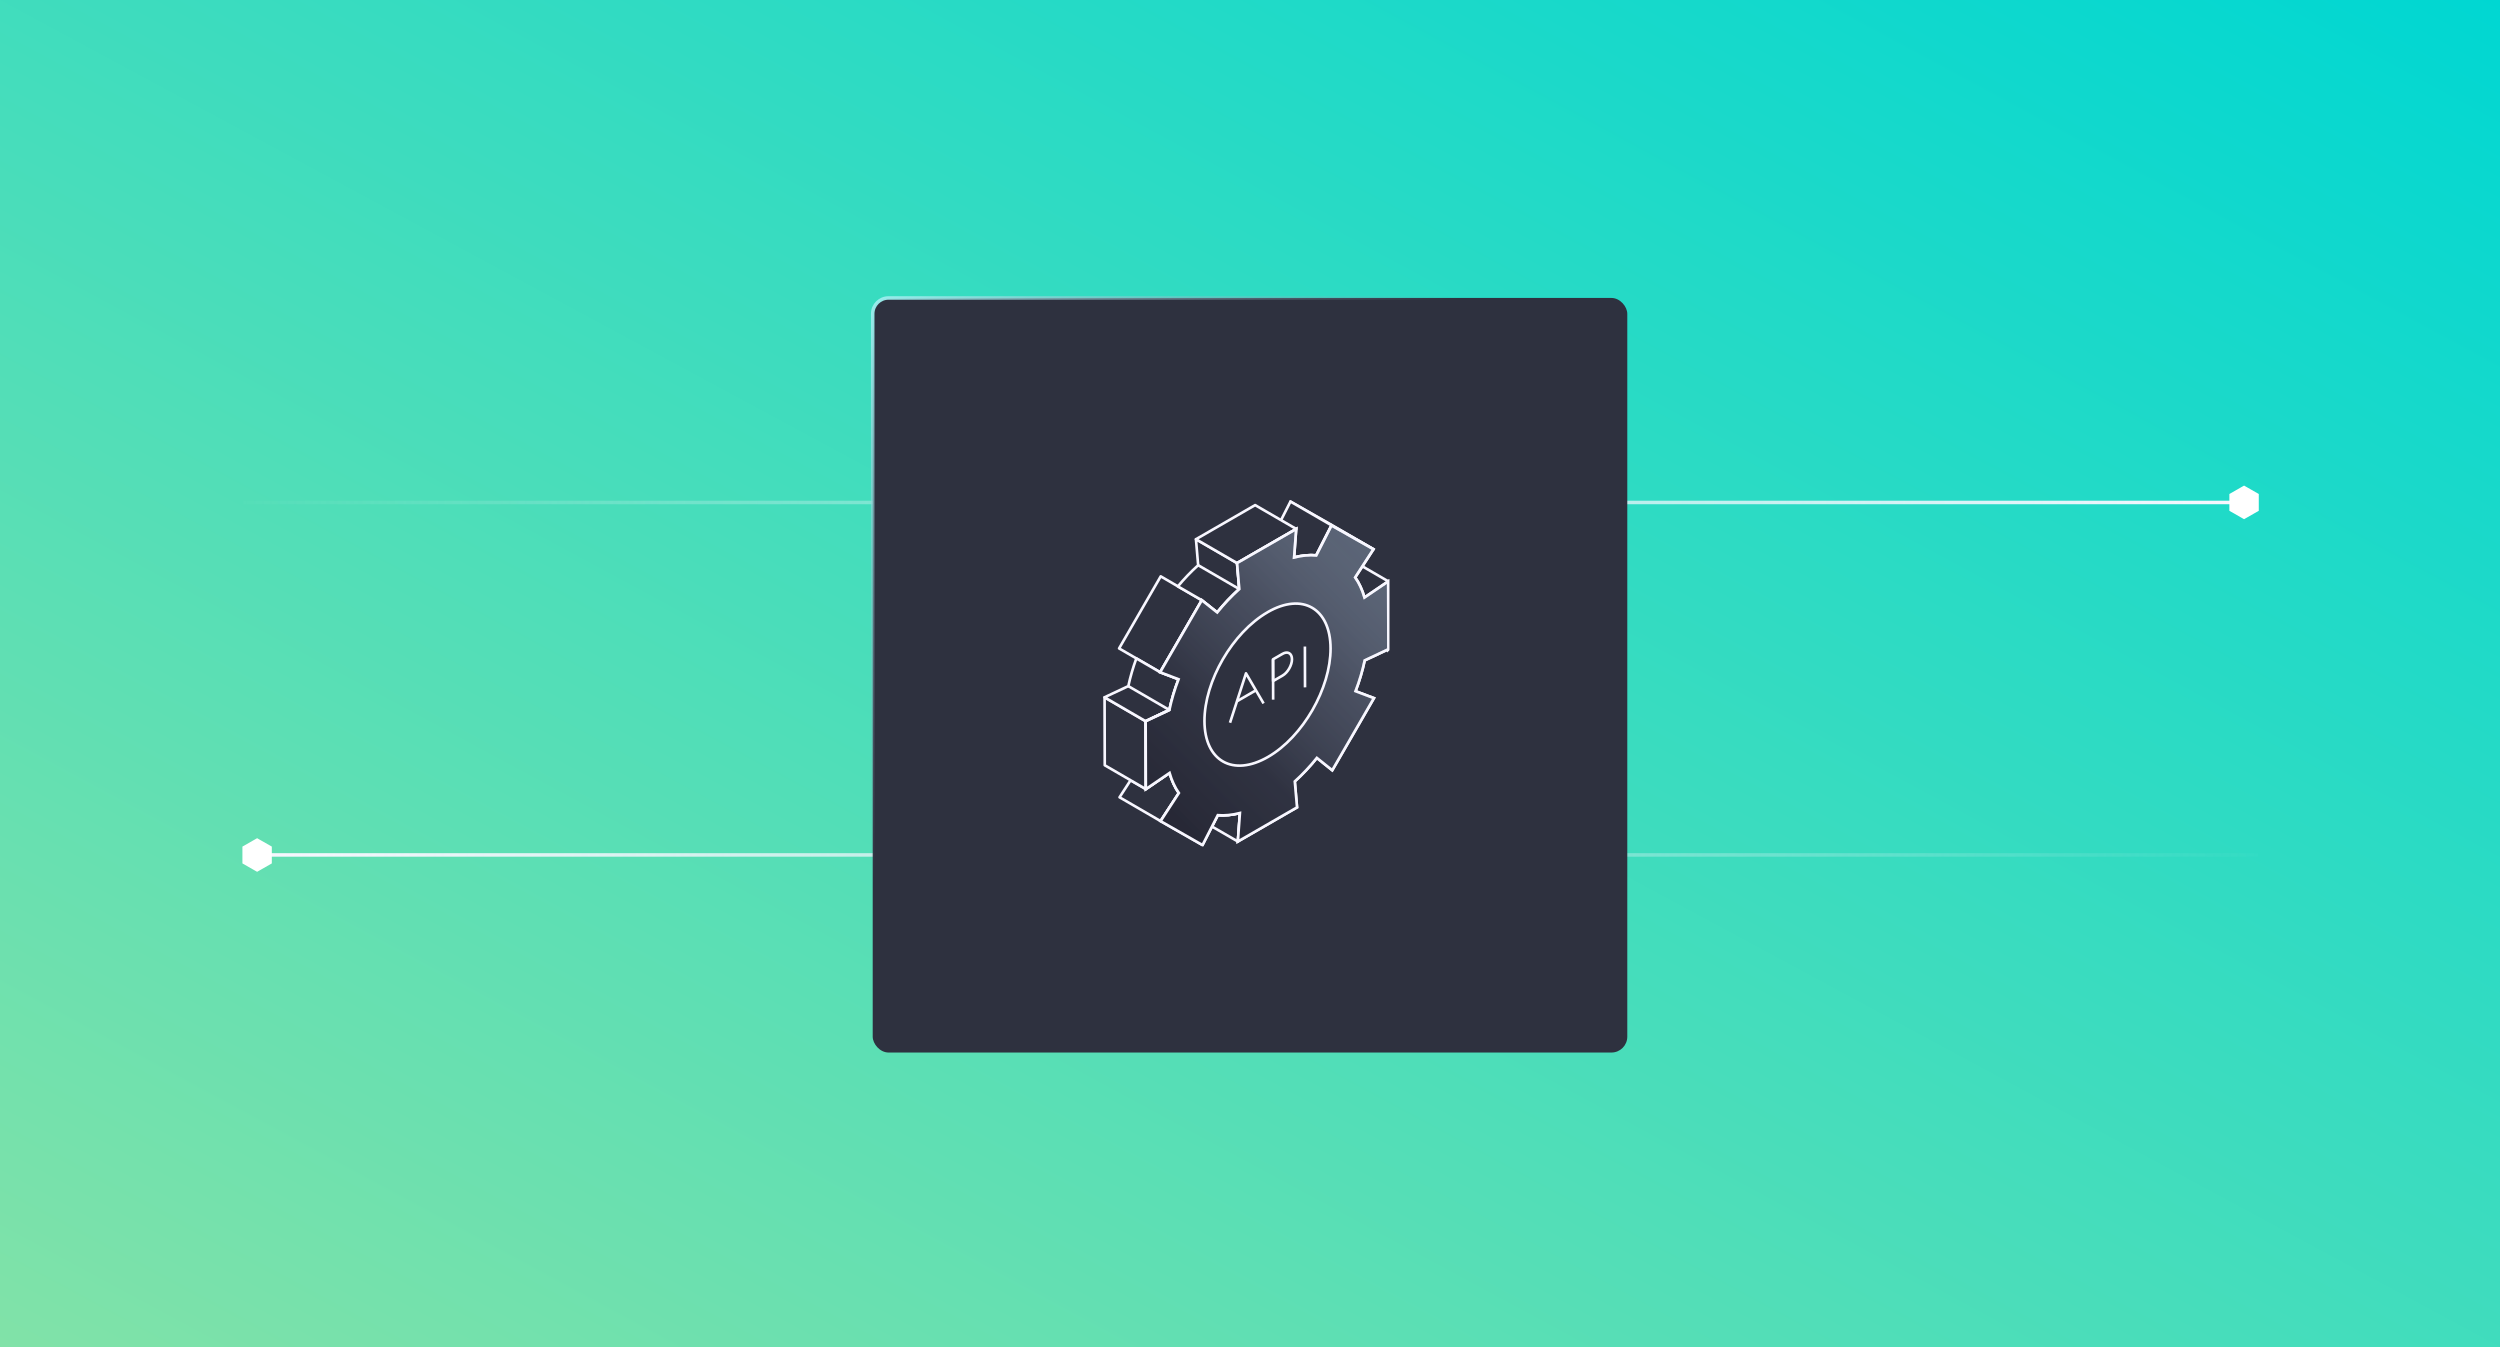 <svg width="709" height="382" viewBox="0 0 709 382" fill="none" xmlns="http://www.w3.org/2000/svg">
<rect x="0" y="0" width="709" height="382" fill="#808080" stroke="none"/>
<g clip-path="url(#clip0_1705_3661)">
<rect width="709" height="382" fill="white"/>
<rect width="709" height="382" fill="url(#paint0_linear_1705_3661)"/>
<path d="M69 142.5H636.5" stroke="url(#paint1_linear_1705_3661)"/>
<path d="M640.339 140.24L636.419 138L632.5 140.24V144.719L636.419 146.958L640.339 144.719V140.24Z" fill="white" stroke="white" stroke-width="0.5" stroke-miterlimit="10"/>
<path d="M640.339 242.458L72.839 242.458" stroke="url(#paint2_linear_1705_3661)"/>
<path d="M69 244.719L72.919 246.958L76.839 244.719L76.839 240.239L72.919 238L69 240.239L69 244.719Z" fill="white" stroke="white" stroke-width="0.5" stroke-miterlimit="10"/>
<rect x="247.5" y="84.5" width="214" height="214" rx="4.5" fill="#2E313F" stroke="url(#paint3_linear_1705_3661)"/>
<g clip-path="url(#clip1_1705_3661)">
<path d="M351.635 230.587L351.056 238.649L343.712 234.402L345.355 231.192C347.307 231.359 349.419 231.128 351.642 230.594L351.635 230.587Z" fill="#2E313F" stroke="#F8F7FF" stroke-width="0.75" stroke-linejoin="round"/>
<path d="M393.697 164.859L386.374 160.613" stroke="#F8F7FF" stroke-width="0.75" stroke-linejoin="round"/>
<path d="M334.327 224.906L329.142 232.865L317.503 226.109L320.633 221.278L324.968 223.787L331.693 219.206C332.337 221.38 333.207 223.311 334.327 224.906Z" fill="#2E313F" stroke="#F8F7FF" stroke-width="0.75" stroke-linejoin="round"/>
<path d="M377.62 149.006L365.967 142.244L377.877 149L389.523 155.762L377.62 149.006Z" fill="#2E313F" stroke="#F8F7FF" stroke-width="0.75" stroke-linejoin="round"/>
<path d="M363.294 147.514L365.974 142.244L377.639 149L373.304 157.48C371.333 157.312 369.24 157.518 367.017 158.078" fill="#2E313F"/>
<path d="M363.294 147.514L365.974 142.244L377.639 149L373.304 157.48C371.333 157.312 369.24 157.518 367.017 158.078" stroke="#F8F7FF" stroke-width="0.75" stroke-linejoin="round"/>
<path d="M340.84 170.231L340.447 170.933L329.013 190.646L317.374 183.89L329.181 163.45L334.057 166.288L340.84 170.231Z" fill="#2E313F" stroke="#F8F7FF" stroke-width="0.75" stroke-linejoin="round"/>
<path d="M351.449 167.06C350.888 167.555 350.328 168.076 349.806 168.617C348.705 169.652 347.668 170.772 346.676 171.911C346.199 172.49 345.703 173.095 345.201 173.693L340.84 170.232L334.051 166.294C335.835 164.139 337.767 162.125 339.796 160.304L339.171 152.925L350.811 159.68L351.436 167.06H351.449Z" fill="#2E313F" stroke="#F8F7FF" stroke-width="0.75" stroke-linejoin="round"/>
<path d="M324.962 223.793L313.309 217.031L313.258 197.775L324.904 204.537L324.962 223.793Z" fill="#2E313F" stroke="#F8F7FF" stroke-width="0.75" stroke-linejoin="round"/>
<path d="M334.244 192.634C333.123 195.516 332.253 198.437 331.628 201.339V201.358L324.904 204.53L313.245 197.755L319.989 194.583C320.549 191.971 321.316 189.34 322.269 186.728L329.013 190.646L334.244 192.634Z" fill="#2E313F" stroke="#F8F7FF" stroke-width="0.75" stroke-linejoin="round"/>
<path d="M353.394 144.728L355.957 143.248L367.61 150.01L350.83 159.686L339.178 152.925L353.394 144.728Z" fill="#2E313F" stroke="#F8F7FF" stroke-width="0.75" stroke-linejoin="round"/>
<path d="M393.762 184.122L387.037 187.288C386.412 190.196 385.543 193.142 384.435 196.018L389.652 197.987L377.826 218.447L373.465 214.947C371.507 217.391 369.413 219.605 367.204 221.612L367.842 228.972L351.062 238.649L351.642 230.581C349.426 231.134 347.307 231.346 345.361 231.186L341.033 239.659L329.142 232.871L334.327 224.906C333.207 223.317 332.324 221.38 331.686 219.206L324.962 223.793L324.91 204.53L331.635 201.345C332.26 198.437 333.129 195.51 334.237 192.634L329.02 190.652L340.833 170.219L345.194 173.686C347.133 171.287 349.246 169.061 351.455 167.06L350.83 159.686L367.61 150.01L367.011 158.084C369.227 157.531 371.327 157.325 373.291 157.499L377.613 149.006L389.517 155.768L384.332 163.753C385.452 165.342 386.335 167.259 386.973 169.44L393.697 164.872L393.749 184.135L393.762 184.122Z" fill="#2E313F" stroke="#F8F7FF" stroke-width="0.75" stroke-miterlimit="10"/>
<path d="M393.762 184.122L387.037 187.288C386.412 190.196 385.543 193.142 384.435 196.018L389.652 197.987L377.826 218.447L373.465 214.947C371.507 217.391 369.413 219.605 367.204 221.612L367.842 228.972L351.062 238.649L351.642 230.581C349.426 231.134 347.307 231.346 345.361 231.186L341.033 239.659L329.142 232.871L334.327 224.906C333.207 223.317 332.324 221.38 331.686 219.206L324.962 223.793L324.91 204.53L331.635 201.345C332.26 198.437 333.129 195.51 334.237 192.634L329.02 190.652L340.833 170.219L345.194 173.686C347.133 171.287 349.246 169.061 351.455 167.06L350.83 159.686L367.61 150.01L367.011 158.084C369.227 157.531 371.327 157.325 373.291 157.499L377.613 149.006L389.517 155.768L384.332 163.753C385.452 165.342 386.335 167.259 386.973 169.44L393.697 164.872L393.749 184.135L393.762 184.122Z" fill="url(#paint4_linear_1705_3661)" stroke="#F8F7FF" stroke-width="0.75" stroke-miterlimit="10"/>
<path d="M331.629 201.339V201.365L324.904 204.53L331.629 201.339Z" fill="#2E313F" stroke="#F8F7FF" stroke-width="0.75" stroke-linejoin="round"/>
<path d="M319.989 194.59L331.635 201.352" stroke="#F8F7FF" stroke-width="0.75" stroke-linejoin="round"/>
<path d="M339.796 160.291L351.455 167.06" stroke="#F8F7FF" stroke-width="0.75" stroke-linejoin="round"/>
<path d="M359.507 173.609C369.375 167.915 377.317 172.548 377.349 183.878C377.381 195.208 369.491 208.963 359.623 214.657C349.658 220.402 341.619 215.828 341.587 204.504C341.555 193.181 349.542 179.361 359.507 173.616V173.609Z" fill="#2E313F" stroke="#F8F7FF" stroke-width="0.75" stroke-linejoin="round"/>
<path d="M363.713 185.435C365.188 184.585 366.399 185.274 366.405 186.966C366.405 188.658 365.207 190.743 363.732 191.598L361.053 193.142L361.033 186.979L363.713 185.435Z" fill="#2E313F" stroke="#F8F7FF" stroke-width="0.75" stroke-linejoin="round"/>
<path d="M361.065 198.431L361.033 186.979" stroke="#F8F7FF" stroke-width="0.75" stroke-linejoin="round"/>
<path d="M348.833 204.968L353.362 190.955L358.347 199.486" fill="#2E313F"/>
<path d="M348.833 204.968L353.362 190.955L358.347 199.486" stroke="#F8F7FF" stroke-width="0.75" stroke-linejoin="round"/>
<path d="M356.164 195.78L350.837 198.849" stroke="#F8F7FF" stroke-width="0.75" stroke-linejoin="round"/>
<path d="M370.071 183.35L370.102 194.937" stroke="#F8F7FF" stroke-width="0.75" stroke-linejoin="round"/>
</g>
</g>
<defs>
<linearGradient id="paint0_linear_1705_3661" x1="0" y1="382" x2="319.023" y2="-210.114" gradientUnits="userSpaceOnUse">
<stop stop-color="#81E2A8"/>
<stop offset="1" stop-color="#00D7D2"/>
</linearGradient>
<linearGradient id="paint1_linear_1705_3661" x1="-4.5" y1="143.5" x2="636.5" y2="143.5" gradientUnits="userSpaceOnUse">
<stop offset="0.1" stop-color="#F8F7FF" stop-opacity="0"/>
<stop offset="1" stop-color="#F8F7FF"/>
</linearGradient>
<linearGradient id="paint2_linear_1705_3661" x1="713.839" y1="241.458" x2="72.838" y2="241.458" gradientUnits="userSpaceOnUse">
<stop offset="0.1" stop-color="#F8F7FF" stop-opacity="0"/>
<stop offset="1" stop-color="#F8F7FF"/>
</linearGradient>
<linearGradient id="paint3_linear_1705_3661" x1="247" y1="84" x2="462" y2="299" gradientUnits="userSpaceOnUse">
<stop stop-color="#99EFED"/>
<stop offset="0.389" stop-color="#8999AF" stop-opacity="0"/>
</linearGradient>
<linearGradient id="paint4_linear_1705_3661" x1="324.936" y1="228.683" x2="393.656" y2="159.889" gradientUnits="userSpaceOnUse">
<stop stop-color="#262735"/>
<stop offset="0.32" stop-color="#303342" stop-opacity="0.95"/>
<stop offset="0.66" stop-color="#51586A" stop-opacity="0.78"/>
<stop offset="0.99" stop-color="#8696AC" stop-opacity="0.51"/>
<stop offset="1" stop-color="#8999AF" stop-opacity="0.5"/>
</linearGradient>
<clipPath id="clip0_1705_3661">
<rect width="709" height="382" fill="white"/>
</clipPath>
<clipPath id="clip1_1705_3661">
<rect width="81" height="98" fill="white" transform="translate(313 142)"/>
</clipPath>
</defs>
</svg>
